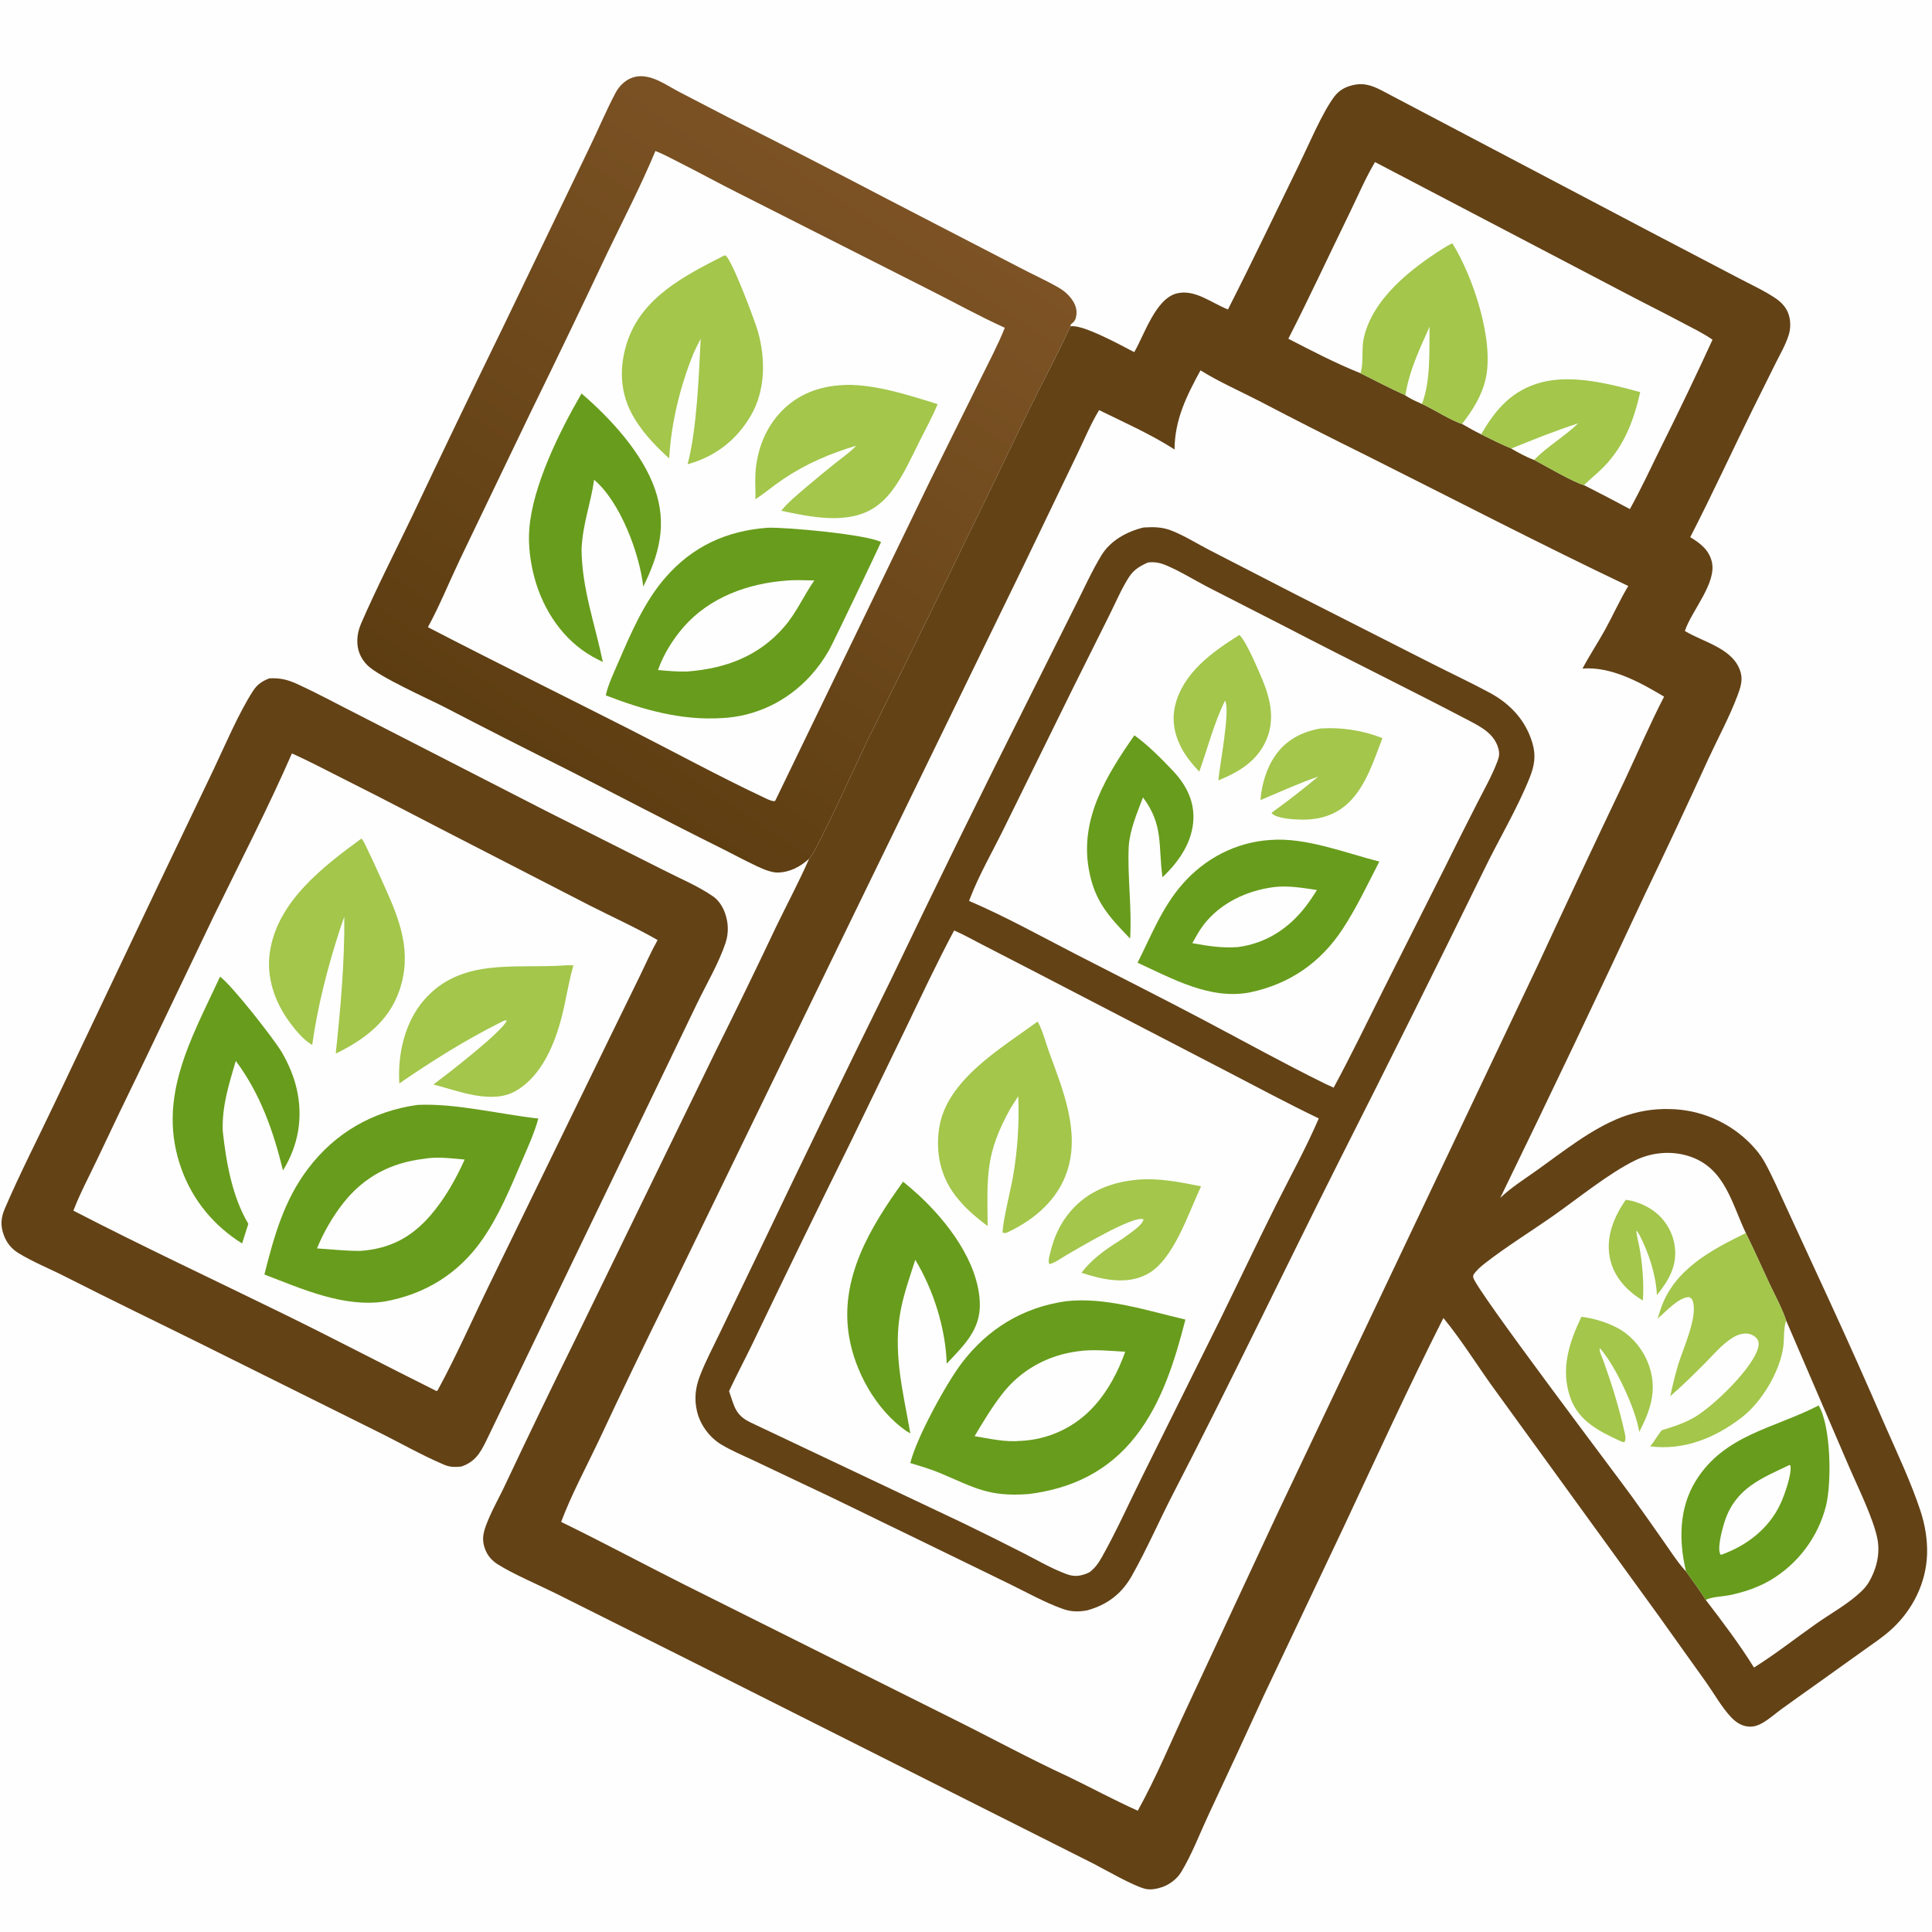 <?xml version="1.0" encoding="utf-8" ?>
<svg xmlns="http://www.w3.org/2000/svg" xmlns:xlink="http://www.w3.org/1999/xlink" width="1024" height="1024">
	<path fill="#FEFEFE" d="M0 0L1024 0L1024 1024L0 1024L0 0Z"/>
	<defs>
		<linearGradient id="gradient_0" gradientUnits="userSpaceOnUse" x1="273.699" y1="405.209" x2="480.231" y2="98.862">
			<stop offset="0" stop-color="#5C3D11"/>
			<stop offset="1" stop-color="#7D5325"/>
		</linearGradient>
	</defs>
	<path fill="url(#gradient_0)" d="M428.853 455.163C424.143 459.387 418.831 462.252 412.379 462.461C408.839 462.576 404.286 460.56 401.091 459.065C394.376 455.923 387.824 452.331 381.176 449.032C353.935 435.519 327.055 421.298 299.945 407.532Q267.617 391.435 235.576 374.77C226.43 370.12 200.946 358.738 194.766 352.637C191.128 349.045 189.289 344.555 189.385 339.455C189.446 336.224 190.199 333.206 191.484 330.256C199.792 311.198 209.297 292.672 218.29 273.932Q242.188 223.44 266.69 173.238L312.013 79.107C316.877 69.167 321.176 58.758 326.359 49.012C327.297 47.248 328.625 45.562 330.105 44.22C333.209 41.406 336.899 40.076 341.077 40.445C343.827 40.688 346.562 41.607 349.051 42.775C352.804 44.537 356.388 46.811 360.06 48.75L385.939 62.169Q428.078 83.4 469.881 105.285L540.392 141.792C547.209 145.398 554.337 148.545 561.011 152.394C563.435 153.793 565.494 155.419 567.275 157.598C569.574 160.41 571 163.428 570.489 167.116C570.189 169.287 569.564 170.386 567.839 171.735C567.716 171.831 567.59 171.923 567.466 172.017L567.37 172.973C560.483 188.063 552.421 202.816 545.129 217.732Q502.902 305.5 459.631 392.758C455.303 401.617 432.669 451.791 428.853 455.163Z"/>
	<path fill="#FEFEFE" d="M347.383 80.026C351.805 81.737 356.064 84.126 360.303 86.251C370.781 91.504 381.03 97.187 391.505 102.423L492.378 153.495C505.788 160.228 518.887 167.54 532.563 173.725C529.02 182.703 524.298 191.48 520.06 200.157L492.647 255.502L410.973 424.26L410.508 424.644C408.514 424.614 406.123 423.279 404.325 422.432C380.51 411.204 357.327 398.527 333.852 386.608C298.201 368.506 262.29 350.838 226.799 332.427C233.134 320.814 238.054 308.508 243.744 296.585L280.813 219.444Q301.699 176.794 321.984 133.855C330.583 116.028 339.78 98.294 347.383 80.026Z"/>
	<path fill="#A3C64B" d="M445.038 204.203C461.247 202.751 481.501 209.384 496.973 214.205C494.227 220.791 490.717 227.213 487.511 233.594C483.065 242.442 478.819 252.102 472.832 260.023C470.176 263.537 467.037 266.7 463.332 269.106C449.204 278.281 429.412 273.966 414.078 270.717C417.666 266.176 422.494 262.375 426.853 258.583Q434.616 251.97 442.579 245.599C446.361 242.583 450.558 239.712 453.881 236.212C439.925 240.347 427.029 245.893 414.911 254.085C409.945 257.442 405.383 261.341 400.38 264.651C400.524 260.465 400.184 256.273 400.347 252.083C400.803 240.395 404.711 228.868 412.397 219.96C420.941 210.059 432.118 205.191 445.038 204.203Z"/>
	<path fill="#689C1C" d="M308.218 208.555C323.456 221.619 340.53 240.132 347.149 259.282C353.658 278.113 349.414 293.735 340.946 310.916C338.937 293.287 328.73 265.948 314.9 254.302C313.075 267.18 308.869 277.34 308.231 291.125C308.413 312.047 315.34 330.643 319.517 350.835Q316.628 349.503 313.865 347.927C298.383 339.136 287.941 323.362 283.331 306.417C281.096 298.203 279.893 289.061 280.526 280.549C282.245 257.414 296.642 228.581 308.218 208.555Z"/>
	<path fill="#A3C64B" d="M383.79 135.455L384.652 135.453C388.319 138.542 400.299 170.499 401.838 176.126C405.761 190.47 405.7 206.811 398.106 220.014C390.502 233.234 379.046 242.058 364.44 246.068C369.361 227.458 370.385 199.3 371.382 179.582C369.951 182.137 368.747 184.799 367.512 187.452C360.485 204.801 355.69 224.288 354.697 242.986C346.857 235.919 339.322 227.968 334.459 218.494C328.443 206.772 328.345 193.83 332.381 181.411C340.135 157.557 362.953 146.097 383.79 135.455Z"/>
	<path fill="#689C1C" d="M406.997 279.711C417.255 279.391 459.237 283.276 466.982 287.295C466.985 287.529 441.941 340.186 439.365 344.682Q437.274 348.356 434.792 351.778Q432.31 355.199 429.467 358.327C417.237 371.688 400.652 379.76 382.506 380.608C361.066 381.93 340.84 376.216 321.052 368.552C322.443 362.54 325.212 356.84 327.654 351.194C334.398 335.599 341.412 319.072 352.662 306.134C367.154 289.47 385.217 281.288 406.997 279.711Z"/>
	<path fill="#FEFEFE" d="M416.869 307.721C421.717 307.286 426.73 307.593 431.597 307.645C425.963 315.73 422.251 324.56 415.721 332.15C402.249 347.812 384.542 354.365 364.275 355.909C359.126 356.095 353.881 355.572 348.753 355.135C351.543 347.053 356.653 338.838 362.251 332.413C376.049 316.575 396.4 309.234 416.869 307.721Z"/>
	<path fill="#634216" d="M142.749 359.54C148.245 359.251 152.272 360.154 157.258 362.422C168.722 367.637 179.737 373.733 190.991 379.364L289.362 429.8L351.376 461.017C359.997 465.446 369.994 469.587 377.93 475.097C380.876 477.142 383.043 480.522 384.235 483.846C386.102 489.052 386.305 494.528 384.544 499.784C380.909 510.635 374.492 521.452 369.486 531.79L340.946 591.036L257.627 763.839C254.459 770.277 251.658 774.873 244.511 777.301C240.998 777.645 238.501 777.67 235.202 776.261C223.113 771.099 211.318 764.303 199.485 758.492L107.638 712.819C83.336 700.754 58.857 689.003 34.687 676.682C26.472 672.495 17.34 668.86 9.524 664.009C6.005 661.825 3.515 658.629 2.058 654.751C0.144 649.657 0.463 645.439 2.569 640.54C10.72 621.583 20.286 603.008 29.126 584.348L83.007 470.98L113.264 407.718C119.39 394.799 126.404 378.191 134.021 366.338C136.324 362.755 138.838 361.084 142.749 359.54Z"/>
	<path fill="#FEFEFE" d="M154.717 399.347C163.856 403.401 172.717 408.156 181.659 412.626C204.74 424.166 227.553 436.259 250.532 448.007L312.318 479.798C324.387 485.941 336.79 491.508 348.545 498.243C345.097 504.344 342.279 510.837 339.211 517.137L322.914 550.478L259.895 679.8C250.608 698.79 242.036 718.399 231.94 736.957L231.35 737.283C204.263 723.807 177.453 709.701 150.29 696.399C113.143 678.207 75.659 660.67 38.901 641.684C42.425 632.475 47.254 623.457 51.485 614.537Q63.192 589.739 75.209 565.091L113.348 485.467C127.234 457.032 142.065 428.28 154.717 399.347Z"/>
	<path fill="#A3C64B" d="M298.815 511.722C300.45 511.521 302.264 511.643 303.921 511.611C301.398 520.421 300.072 529.589 297.834 538.489C294.165 553.077 287.159 570.322 273.385 578.215C260.603 585.54 242.943 578.202 229.698 574.785C235.8 570.36 266.76 546.465 268.6 540.842C267.195 540.702 266.3 541.416 265.052 542.022C246.544 551.297 228.696 562.498 211.66 574.248C210.675 558.946 214.506 541.757 224.814 529.956C244.397 507.54 272.575 513.461 298.815 511.722Z"/>
	<path fill="#689C1C" d="M116.635 517.674C122.739 521.98 145.456 550.952 149.469 557.89C152.846 563.727 155.664 570.298 157.2 576.877C160.767 592.155 158.188 607.135 149.982 620.352C144.884 599.482 137.978 579.71 124.973 562.317C121.295 574.788 117.534 586.469 118.072 599.623C119.891 616.082 123.064 634.299 131.619 648.649L128.321 659.065C113.415 649.762 102.227 636.268 96.22 619.715C82.669 582.372 101.229 550.849 116.635 517.674Z"/>
	<path fill="#A3C64B" d="M191.543 444.471C192.843 445.739 193.779 448.184 194.58 449.818C197.796 456.378 200.755 463.082 203.776 469.734C212.078 488.013 218.595 505.051 211.611 525.18C205.957 541.475 192.904 551.169 177.953 558.427C180.526 534.082 182.667 510.327 182.494 485.824L180.25 492.307C173.738 512.406 168.388 532.912 165.471 553.868C160.745 551.072 156.858 546.314 153.622 541.954C145.586 531.129 141.015 517.946 143.066 504.406C147.099 477.795 171.12 459.403 191.543 444.471Z"/>
	<path fill="#689C1C" d="M221.16 585.639C241.091 584.597 264.857 590.584 285.32 592.847C283.157 600.81 279.597 608.419 276.354 615.989C270.395 629.899 264.5 644.2 255.846 656.709C243.191 675.002 225.357 686.017 203.618 689.872C182.01 693.041 159.915 683.097 140.138 675.508C145.217 655.416 150.432 636.458 163.138 619.587C177.551 600.449 197.568 588.959 221.16 585.639Z"/>
	<path fill="#FEFEFE" d="M224.765 614.186C231.51 612.919 239.453 613.991 246.289 614.581C241.569 625.032 235.79 635.317 228.285 644.037C218.014 655.972 206.521 661.897 190.884 663.011C183.292 663.004 175.595 662.221 168.025 661.678C171.4 653.294 176.449 644.587 182.062 637.502C193.049 623.632 207.284 616.24 224.765 614.186Z"/>
	<path fill="#634216" d="M650.835 164.015C663.72 138.71 675.941 112.997 688.427 87.482C693.31 77.502 700.735 59.858 707.118 51.325C709.227 48.505 711.868 46.694 715.203 45.629C721.735 43.542 726.339 44.857 732.254 47.906L874.19 122.626L921.232 147.249C927.931 150.823 935.071 153.98 941.348 158.274C944.354 160.33 946.923 163.218 948.047 166.734C949.169 170.243 949.114 174.255 947.993 177.751C946.328 182.944 943.424 187.916 940.982 192.788L929.413 216.056C918.138 238.874 907.506 262.077 895.872 284.704C901.066 287.885 905.675 291.305 907.257 297.554C910.129 308.899 896.643 323.55 893.002 334.439C903.28 340.614 919.281 343.783 922.671 356.721C923.745 360.822 922.33 364.913 920.876 368.773C916.601 380.115 910.607 391.124 905.522 402.131Q888.958 438.404 871.688 474.345Q834.1 554.949 795.164 634.909C800.911 629.395 807.948 624.998 814.429 620.386C828.412 610.435 843.249 598.417 859.314 592.2Q862.346 591.034 865.478 590.172Q868.61 589.309 871.811 588.757Q875.013 588.206 878.253 587.97Q881.493 587.735 884.74 587.819Q886.259 587.838 887.776 587.932Q889.292 588.025 890.802 588.194Q892.312 588.363 893.811 588.606Q895.311 588.849 896.797 589.166Q898.283 589.483 899.751 589.873Q901.219 590.263 902.667 590.725Q904.114 591.187 905.536 591.72Q906.959 592.253 908.354 592.856Q909.748 593.459 911.111 594.13Q912.474 594.801 913.802 595.539Q915.13 596.276 916.421 597.079Q917.711 597.881 918.96 598.746Q920.208 599.611 921.413 600.537Q922.617 601.463 923.775 602.447Q924.932 603.432 926.039 604.472Q927.147 605.512 928.201 606.606C930.805 609.335 933.216 612.269 935.068 615.564C939.536 623.511 943.155 632.164 947.025 640.433L969.567 689.322Q984.734 722.248 999.123 755.521C1005.64 770.355 1012.79 785.387 1017.88 800.776C1020.28 808.014 1021.65 816.131 1021.39 823.768C1020.89 838.974 1013.81 853.168 1002.72 863.397C998.057 867.701 992.603 871.257 987.454 874.954L963.287 892.241C956.949 896.783 950.519 901.245 944.232 905.855C940.972 908.246 937.807 911.063 934.326 913.111C932.21 914.356 929.966 915.201 927.482 915.16C923.379 915.093 920.108 912.942 917.392 910.028C912.494 904.771 908.675 897.922 904.528 892.012L878.886 856.073L793.507 738.311C783.853 725.265 775.327 711.076 765.029 698.558C746.464 735.333 729.313 772.863 711.806 810.149L669.803 898.752Q655.349 930.375 640.556 961.841C635.891 971.841 631.745 982.85 626.047 992.246C623.869 995.839 620.015 998.792 616.058 1000.17C613.357 1001.1 610.063 1001.8 607.213 1001.17C601.012 999.799 585.782 990.973 579.566 987.779L360.332 877.463L294.909 844.715C285.839 840.194 272.152 834.372 264.011 829.25C260.443 827.005 258.074 824.202 256.785 820.135C255.407 815.785 256.138 812.448 257.674 808.306C260.475 800.749 264.738 793.574 268.112 786.246Q286.121 748.068 304.803 710.215L379.456 556.874Q395.79 524.108 411.448 491.014C417.235 479.081 423.517 467.306 428.853 455.163C432.669 451.791 455.303 401.617 459.631 392.758Q502.903 305.5 545.129 217.732C552.421 202.816 560.483 188.063 567.37 172.973C573.78 171.707 594.54 183.234 601.17 186.641C606.603 177.282 612.5 158.388 623.653 155.531C633.283 153.064 642.323 160.722 650.835 164.015Z"/>
	<path fill="#FEFEFE" d="M728.783 85.901L857.988 153.559C869.287 159.572 880.773 165.225 892.073 171.238C897.308 174.024 902.807 176.655 907.673 180.047Q894.502 208.736 880.385 236.973C874.981 247.968 869.809 259.096 863.883 269.824Q851.785 263.332 839.536 257.13C833.865 255.559 819.111 246.911 813.131 243.741C808.882 242.123 804.988 239.972 801.054 237.711C795.591 235.5 790.333 232.786 785.044 230.194C781.558 228.521 778.24 226.64 774.905 224.687C769.319 223.04 759.608 216.782 753.653 214.048C750.643 212.677 747.635 211.388 744.889 209.524C736.862 205.857 728.999 201.805 721.121 197.829C708.101 192.638 695.305 185.974 682.844 179.545C694.043 157.629 704.347 135.348 715.15 113.248C719.59 104.166 723.621 94.594 728.783 85.901Z"/>
	<path fill="#A3C64B" d="M785.044 230.194C792.794 216.829 801.511 206.717 817.009 202.654C833.425 198.35 853.295 203.453 869.349 207.835C865.923 222.818 860.951 236.236 850.016 247.454C846.684 250.873 842.926 253.799 839.536 257.13C833.865 255.559 819.111 246.911 813.131 243.741C808.882 242.123 804.988 239.972 801.054 237.711C795.591 235.5 790.333 232.786 785.044 230.194Z"/>
	<path fill="#FEFEFE" d="M801.054 237.711C812.87 232.912 824.361 228.283 836.517 224.353C829.235 231.377 820.203 236.534 813.131 243.741C808.882 242.123 804.988 239.972 801.054 237.711Z"/>
	<path fill="#A3C64B" d="M721.121 197.829C721.191 197.573 721.265 197.318 721.331 197.061C722.797 191.354 721.527 184.835 722.888 178.935C727.682 158.154 747.858 142.399 765.089 131.548Q767.361 130.126 769.757 128.927C780.765 146.546 792.083 180.564 787.409 200.895C785.341 209.888 780.506 217.498 774.905 224.687C769.319 223.04 759.608 216.782 753.653 214.048C750.643 212.677 747.635 211.388 744.889 209.524C736.862 205.857 728.999 201.805 721.121 197.829Z"/>
	<path fill="#FEFEFE" d="M744.889 209.524C746.812 196.722 752.457 184.929 757.686 173.174C757.45 186.213 758.429 201.833 753.653 214.048C750.643 212.677 747.635 211.388 744.889 209.524Z"/>
	<path fill="#FEFEFE" d="M893.619 832.877C893.303 832.546 892.987 832.216 892.684 831.873C888.761 827.45 885.496 822.282 882.098 817.446Q873.486 805.083 864.679 792.858C854.34 778.658 782.327 683.609 780.838 677.092C780.739 676.66 780.88 676.208 780.901 675.766C782.469 673.33 784.864 671.264 787.143 669.494C798.771 660.465 811.709 652.521 823.772 644.03C836.58 635.015 853.007 621.682 866.69 615.012C875.862 610.541 886.769 609.738 896.362 613.2C914.346 619.69 917.91 637.913 925.33 653.538C929.678 662.367 933.634 671.368 937.824 680.271C940.811 686.62 944.514 693.323 946.722 699.979L979.694 776.608C984.31 787.434 993.281 805.368 995.182 816.248C996.193 822.032 995.271 828.023 993.073 833.428C991.715 836.767 989.927 840.072 987.379 842.645C980.38 849.715 970.587 854.979 962.463 860.713C951.593 868.385 940.909 876.786 929.651 883.847C921.994 871.492 912.927 859.519 904.082 847.979C900.853 842.788 897.159 837.86 893.619 832.877Z"/>
	<path fill="#A3C64B" d="M861.692 635.921C866.82 636.448 872.869 639.062 876.93 642.167Q877.484 642.591 878.017 643.041Q878.549 643.492 879.059 643.969Q879.568 644.445 880.053 644.947Q880.538 645.448 880.998 645.973Q881.457 646.498 881.89 647.045Q882.322 647.593 882.727 648.161Q883.132 648.729 883.508 649.316Q883.884 649.904 884.231 650.51Q884.577 651.115 884.893 651.737Q885.209 652.359 885.493 652.996Q885.777 653.633 886.03 654.284Q886.282 654.934 886.502 655.596Q886.721 656.258 886.907 656.931Q887.094 657.603 887.246 658.284Q887.399 658.964 887.517 659.652Q887.636 660.339 887.72 661.032C888.911 671.302 884.288 678.823 878.194 686.466C877.73 675.774 873.866 664.027 868.968 654.571C868.54 653.748 867.977 653.003 867.451 652.239C866.956 652.994 868.407 658.403 868.666 659.741C870.5 669.234 871.405 679.645 870.761 689.303Q869.581 688.601 868.441 687.835C860.868 682.714 854.858 675.48 853.179 666.288C851.152 655.185 855.46 644.915 861.692 635.921Z"/>
	<path fill="#A3C64B" d="M838.175 697.911C844.368 698.683 850.799 700.585 856.392 703.37C864.951 707.632 871.441 715.695 874.34 724.775C878.339 737.299 874.593 747.791 868.843 758.949C866.9 746.653 856.232 723.777 847.886 714.464C847.515 716.214 849.222 719.55 849.865 721.343C854.253 733.574 858.076 745.824 860.92 758.522C861.335 760.377 862.046 762.727 860.979 764.401C860.092 764.345 859.592 764.164 858.776 763.786C847.63 758.617 836.675 753.231 832.329 740.854C827.022 725.742 831.576 711.813 838.175 697.911Z"/>
	<path fill="#A3C64B" d="M925.33 653.538C929.678 662.367 933.634 671.368 937.824 680.271C940.811 686.62 944.514 693.323 946.722 699.979C945.297 703.383 945.695 709.503 945.221 713.414C943.624 726.586 933.827 743.009 923.337 751.128C909.166 762.093 892.619 768.911 874.612 766.593C876.916 763.907 878.504 760.754 880.808 758.039C886.905 756.217 892.971 754.232 898.471 750.968C908.192 745.197 929.56 724.765 931.956 713.861C932.29 712.344 932.25 710.876 931.269 709.594C930.044 707.994 927.927 706.986 925.947 706.824C922.958 706.58 919.967 707.875 917.537 709.508C912.275 713.042 907.832 718.343 903.362 722.837C897.507 728.725 891.551 734.581 885.269 740.014C886.526 734.306 887.848 728.612 889.562 723.021C892.112 714.703 899.97 697.902 897.195 689.594C896.773 688.332 896.327 688.037 895.175 687.47C889.412 687.718 882.921 695.341 878.592 698.826Q879.419 696.112 880.328 693.424C887.428 672.782 907.016 662.493 925.33 653.538Z"/>
	<path fill="#689C1C" d="M963.928 744.921C970.46 755.881 970.907 785.624 967.817 798.14Q967.427 799.677 966.961 801.193Q966.495 802.709 965.954 804.2Q965.414 805.691 964.8 807.154Q964.187 808.617 963.502 810.047Q962.817 811.477 962.063 812.872Q961.308 814.267 960.485 815.623Q959.662 816.979 958.774 818.293Q957.885 819.606 956.932 820.874Q955.98 822.142 954.966 823.362Q953.952 824.581 952.879 825.749Q951.806 826.917 950.676 828.03Q949.547 829.144 948.364 830.2Q947.181 831.256 945.947 832.253Q944.713 833.249 943.431 834.184Q942.15 835.118 940.824 835.988Q939.498 836.858 938.13 837.661C931.658 841.466 923.592 844.133 916.245 845.552C912.655 846.246 907.286 846.304 904.082 847.979C900.853 842.788 897.159 837.86 893.619 832.877C889.778 816.774 889.813 799.372 898.798 784.868C913.951 760.407 940.207 757.158 963.928 744.921Z"/>
	<path fill="#FEFEFE" d="M948.543 776.446L948.936 776.763C949.892 781.051 945.676 792.832 943.643 797.137C937.404 810.351 925.748 819.282 912.145 824.113C911.885 823.856 911.793 823.811 911.643 823.441C910.146 819.739 913.166 809.11 914.445 805.458C920.331 788.656 933.718 783.469 948.543 776.446Z"/>
	<path fill="#FEFEFE" d="M636.281 196.302C645.945 202.29 656.839 207.136 666.98 212.317Q695.537 227.242 724.424 241.519C770.585 264.635 816.384 288.418 863.011 310.597C858.548 317.999 855 325.985 850.832 333.563C846.966 340.591 842.51 347.274 838.754 354.356C853.875 353.143 869.386 361.673 881.996 369.24C874.466 383.799 868.06 398.857 861.085 413.681Q837.722 462.662 814.922 511.908L676.795 802.77L629.186 904.869C620.633 923.164 612.833 942.064 603.038 959.725C590.623 954.132 578.523 947.599 566.25 941.666C545.657 932.17 525.566 921.184 505.243 911.1L362.628 839.841C340.833 828.872 319.35 817.349 297.415 806.647C302.849 792.199 310.481 778.055 317.114 764.095Q335.621 724.56 354.953 685.422L457.527 474.37L542.974 298.874L570.68 241.269C574.561 233.353 577.971 224.894 582.547 217.367C595.784 223.869 610.151 230.253 622.523 238.232C622.651 222.32 628.837 210.007 636.281 196.302Z"/>
	<path fill="#634216" d="M606.098 279.588C611.265 279.25 615.917 279.266 620.85 281.2C627.971 283.991 634.647 288.272 641.455 291.767L686.723 315.054L758.89 351.709C769.172 356.914 779.663 361.819 789.799 367.297C800.603 373.136 808.751 381.966 812.236 393.912C814.205 400.658 813.246 405.977 810.698 412.339C804.084 428.852 794.098 445.423 786.32 461.569Q748.678 538.459 710.03 614.848C680.437 673.658 652.115 733.048 621.865 791.538C614.403 805.967 607.885 821.055 599.908 835.198C594.507 844.773 586.793 850.625 576.262 853.509C571.649 854.381 567.712 854.331 563.273 852.744C553.54 849.263 544.083 843.929 534.787 839.4L482.209 813.793C463.376 804.748 444.676 795.374 425.74 786.552L399.781 774.241C393.966 771.5 387.794 768.933 382.281 765.624C376.027 761.871 371.095 755.136 369.423 748.028C367.891 741.516 368.569 735.47 370.966 729.246C373.975 721.433 378.043 713.829 381.645 706.267L402.849 662.251Q436.947 590.847 471.922 519.869Q507.97 444.519 545.512 369.901L570.235 320.479C574.626 311.788 578.753 302.602 583.806 294.283C588.545 286.482 597.402 281.664 606.098 279.588Z"/>
	<path fill="#FEFEFE" d="M608.442 298.136C611.861 297.71 614.788 298.25 617.948 299.574C625.503 302.738 632.889 307.393 640.2 311.176L682.656 332.895C714.706 349.582 747.208 365.461 779.199 382.24C785.503 385.546 791.955 389.163 794.066 396.402C794.817 398.977 794.722 400.676 793.805 403.157C790.94 410.902 786.67 418.365 782.929 425.72Q774.286 442.628 765.876 459.654L733.481 524.039C724.695 541.582 716.209 559.217 706.863 576.475L702.616 574.534C680.913 563.893 659.708 552.11 638.333 540.827C615.651 528.854 592.72 517.342 569.917 505.605C551.37 496.059 532.82 485.722 513.643 477.519C513.783 477.101 513.933 476.687 514.09 476.275C519.003 463.455 526.283 450.988 532.327 438.624L568.409 365.308L588.214 325.591C591.486 319.04 594.487 311.882 598.461 305.758C600.958 301.91 604.361 299.913 608.442 298.136Z"/>
	<path fill="#A3C64B" d="M699.774 386.122Q701.87 385.979 703.97 385.951Q706.07 385.924 708.169 386.013Q710.268 386.103 712.358 386.308Q714.448 386.514 716.524 386.834Q718.6 387.155 720.655 387.591Q722.71 388.026 724.738 388.575Q726.765 389.123 728.759 389.783Q730.754 390.443 732.708 391.213C728.353 402.648 723.964 416.505 715.043 425.19C707.897 432.147 699.295 434.591 689.49 434.411C685.523 434.338 676.789 433.918 673.987 431.022C674.19 430.544 674.84 430.166 675.242 429.838C683.337 424.038 691.022 417.944 698.698 411.611C688.177 415.206 678.315 419.793 668.081 424.044C668.698 415.816 671.248 407.158 676.001 400.344C681.743 392.112 690.086 387.847 699.774 386.122Z"/>
	<path fill="#A3C64B" d="M656.908 336.511C660.459 339.825 666.841 354.842 668.91 359.807C673.306 370.355 675.874 381.142 671.214 392.088C666.386 403.425 656.702 409.142 645.767 413.63C646.236 406.655 652.344 375.845 649.255 371.363C643.329 383.612 640.164 396.287 635.636 409.009C632.772 405.898 630.03 402.794 627.782 399.198C623.087 391.684 620.732 383.027 622.786 374.226C626.895 356.624 642.516 345.606 656.908 336.511Z"/>
	<path fill="#689C1C" d="M601.25 389.729C608.274 394.74 615.318 401.882 621.3 408.134C628.175 415.318 632.836 423.675 632.537 433.885C632.175 446.208 624.845 456.747 616.151 464.947C613.785 448.243 616.876 437.424 605.804 422.655C602.61 431.083 598.878 439.661 598.238 448.745C597.532 465.034 599.985 481.209 598.987 497.485C587.436 485.501 580.023 477.48 577.055 460.503C572.36 433.654 586.612 410.747 601.25 389.729Z"/>
	<path fill="#689C1C" d="M673.271 445.201C691.947 443.707 712.939 452.005 731.067 456.663C724.913 468.609 719.098 480.984 711.735 492.241C699.913 510.319 683.494 521.576 662.403 526.005C641.196 530.003 621.484 518.727 602.925 510.262C610.322 495.657 615.788 481.123 626.723 468.608C638.669 454.936 655.136 446.363 673.271 445.201Z"/>
	<path fill="#FEFEFE" d="M675.157 470.183C682.793 469.271 690.49 470.597 698.026 471.732C696.17 474.629 694.293 477.51 692.201 480.245C683.096 492.148 671.036 499.987 656.126 501.973C647.884 502.593 640.025 501.409 631.955 499.881C633.8 496.595 635.605 493.206 637.906 490.212C646.859 478.563 660.85 472.035 675.157 470.183Z"/>
	<path fill="#FEFEFE" d="M505.699 493.177C510.711 495.299 515.468 498.049 520.313 500.522L550.43 516.059L650.219 567.834C666.409 576.233 682.536 584.897 698.975 592.794C692.277 608.382 683.953 623.421 676.361 638.595C666.442 658.421 656.955 678.477 647.198 698.384L605.711 781.961C598.552 796.323 591.941 811.205 584.089 825.179C582.221 828.501 580.581 830.888 577.532 833.27C576.765 833.687 576.037 834.01 575.208 834.295C571.552 835.55 568.835 835.622 565.189 834.273C557.414 831.397 549.853 826.976 542.473 823.201Q526.233 814.911 509.818 806.971L397.942 754C389.576 749.992 389.266 745.425 386.417 737.329C390.4 728.768 394.867 720.42 398.964 711.91Q424.543 658.517 450.798 605.452L480.122 544.952C488.451 527.635 496.656 510.133 505.699 493.177Z"/>
	<path fill="#A3C64B" d="M603.566 625.206C614.547 624.355 625.877 626.608 636.6 628.793C629.814 642.991 621.972 668.22 607.749 675.48C596.644 681.148 584.368 678.176 573.178 674.594C578.506 667.562 585.875 662.297 593.276 657.657C594.596 656.84 595.845 655.957 597.088 655.03C599.457 653.261 605.669 649.202 606.082 646.316C601.33 643.713 570.974 661.926 565.779 664.887C562.863 666.548 559.489 669.177 556.28 670.034C556.037 669.616 555.975 669.577 555.877 669.025C555.641 667.683 556.256 665.705 556.564 664.373C558.478 656.08 561.731 648.679 567.276 642.161C576.604 631.197 589.482 626.35 603.566 625.206Z"/>
	<path fill="#689C1C" d="M478.667 626.307Q482.827 629.717 486.809 633.334C502.088 647.415 518.645 668.938 519.33 690.687C519.778 704.908 510.766 713.151 501.774 722.763C501.234 704.216 494.734 683.569 485.105 667.724C481.826 678.137 478.212 687.8 476.675 698.713C473.804 719.586 478.972 739.363 482.485 759.699C481.636 759.249 480.794 758.775 480.009 758.219C464.264 747.062 453.108 727.029 450 708.215C444.896 677.311 461.396 650.261 478.667 626.307Z"/>
	<path fill="#A3C64B" d="M549.899 541.472C550.006 541.612 550.136 541.738 550.22 541.893C552.829 546.713 554.327 552.942 556.229 558.134C563.388 577.67 572.476 599.751 565.653 620.652C560.71 635.794 548.429 646.344 534.367 652.98C533.197 653.532 532.656 653.764 531.445 653.295C531.183 648.648 535.772 630.107 536.818 624.173C539.354 609.787 540.269 595.616 539.713 581.03C538.246 583.171 536.895 585.404 535.504 587.597C522.131 611.613 523.223 623.379 523.48 649.843C517.035 645.012 510.978 639.879 506.127 633.395C498.388 623.051 495.889 610.834 497.75 598.095C501.503 572.397 530.767 555.546 549.899 541.472Z"/>
	<path fill="#689C1C" d="M565.061 689.668C586.013 687.328 608.085 694.682 628.295 699.402C622.716 721.109 615.871 743.401 601.896 761.293C587.475 779.758 568.099 789.056 545.119 791.887C523.945 793.457 516.571 788.476 498.059 780.677C493.049 778.566 487.675 777.074 482.49 775.438C485.613 762.345 501.374 733.531 509.552 722.705C523.489 704.257 542.173 692.903 565.061 689.668Z"/>
	<path fill="#FEFEFE" d="M571.493 716.184C579.366 715.044 588.437 715.992 596.385 716.446C592.72 726.787 587.448 736.93 580.058 745.122Q579.135 746.156 578.163 747.142Q577.19 748.128 576.17 749.065Q575.149 750.002 574.083 750.887Q573.018 751.772 571.909 752.603Q570.801 753.434 569.653 754.209Q568.504 754.984 567.319 755.701Q566.133 756.418 564.914 757.076Q563.694 757.733 562.444 758.329Q561.193 758.925 559.915 759.458Q558.636 759.991 557.332 760.46Q556.029 760.929 554.703 761.332Q553.378 761.736 552.035 762.073Q550.691 762.411 549.332 762.681Q547.973 762.951 546.603 763.153Q545.232 763.355 543.854 763.49Q542.475 763.624 541.091 763.689C532.655 764.454 524.806 762.56 516.558 761.198C521.073 753.596 525.685 745.958 531.092 738.948C541.025 726.072 555.443 718.196 571.493 716.184Z"/>
</svg>
